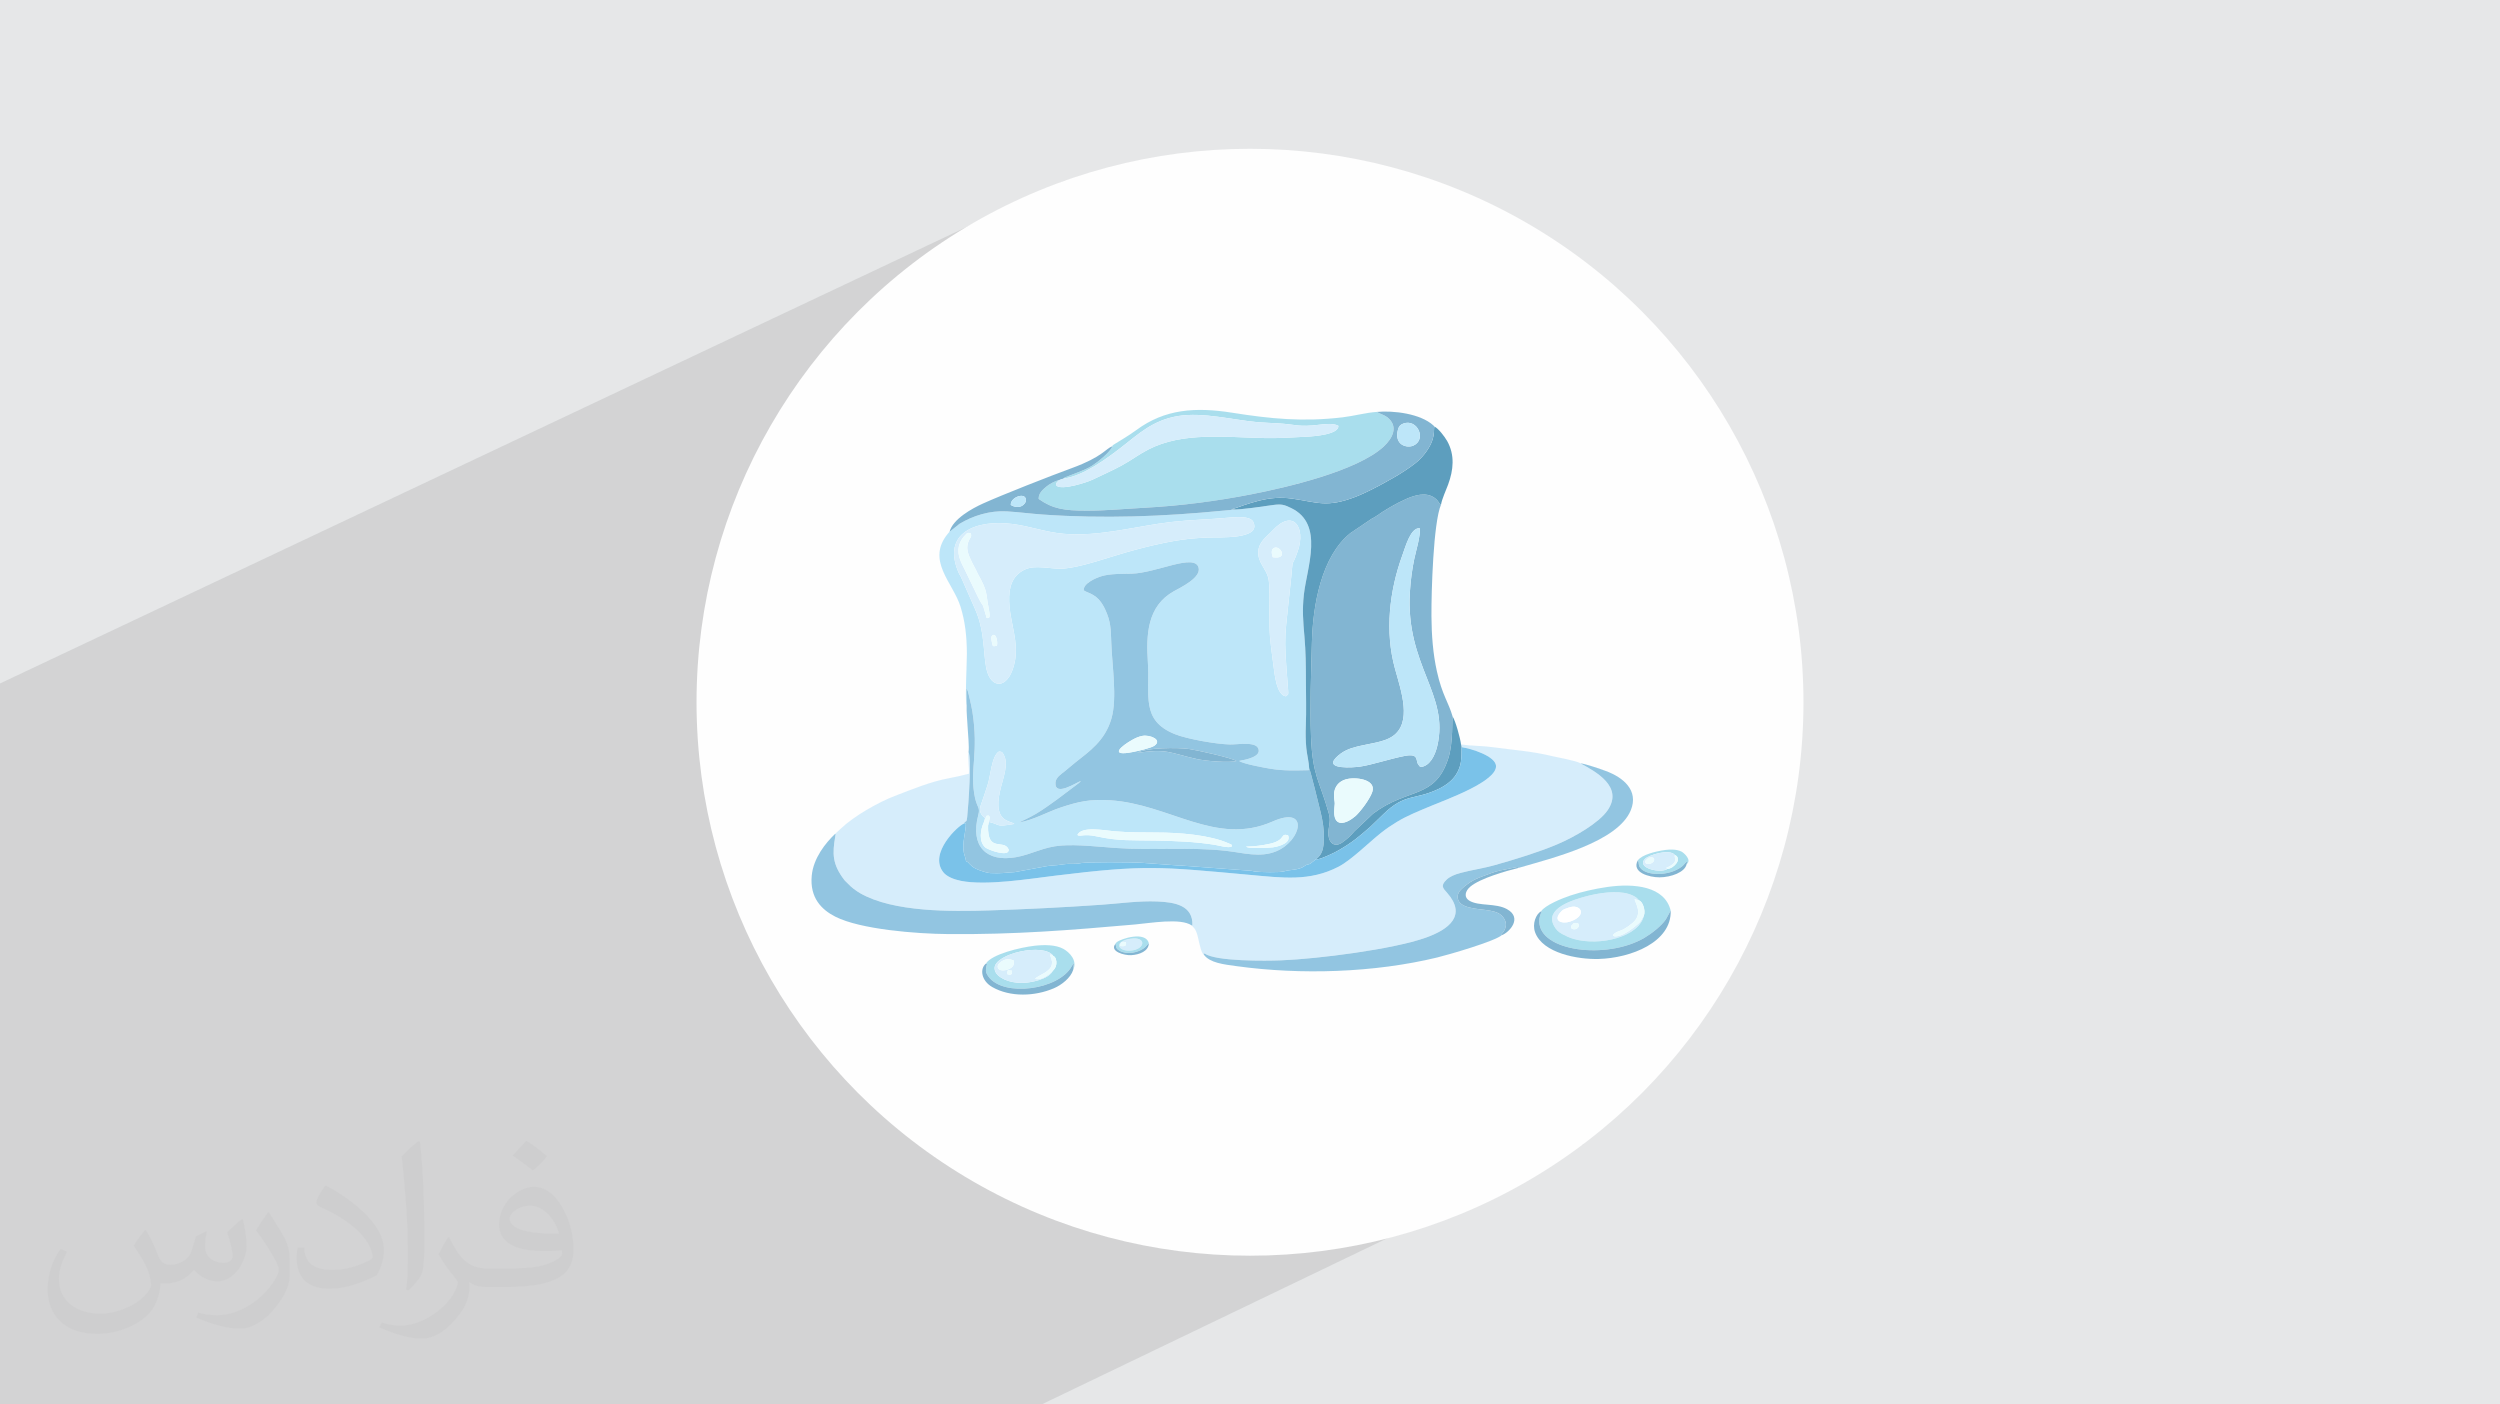 <?xml version="1.0" encoding="UTF-8"?>
<!DOCTYPE svg PUBLIC "-//W3C//DTD SVG 1.0//EN" "http://www.w3.org/TR/2001/REC-SVG-20010904/DTD/svg10.dtd">
<!-- Creator: CorelDRAW -->
<svg xmlns="http://www.w3.org/2000/svg" xml:space="preserve" width="94.192mm" height="52.917mm" version="1.0" style="shape-rendering:geometricPrecision; text-rendering:geometricPrecision; image-rendering:optimizeQuality; fill-rule:evenodd; clip-rule:evenodd"
viewBox="0 0 9404.92 5283.66"
 xmlns:xlink="http://www.w3.org/1999/xlink"
 xmlns:xodm="http://www.corel.com/coreldraw/odm/2003">
 <defs>
  <style type="text/css">
   <![CDATA[
    .fil3 {fill:#FEFEFE}
    .fil9 {fill:#5D9EBE}
    .fil10 {fill:#7AC2E9}
    .fil7 {fill:#82B5D2}
    .fil6 {fill:#92C5E1}
    .fil8 {fill:#A9DEED}
    .fil4 {fill:#BDE6F9}
    .fil5 {fill:#D6EDFB}
    .fil11 {fill:#EAFBFD}
    .fil12 {fill:white}
    .fil2 {fill:#373435;fill-opacity:0.031}
    .fil1 {fill:#2B2A29;fill-opacity:0.102}
    .fil0 {fill:#E6E7E8}
   ]]>
  </style>
 </defs>
 <g id="Layer_x0020_1">
  <polygon class="fil0" points="-0,0 9404.92,0 9404.92,5283.66 -0,5283.66 "/>
  <polygon class="fil1" points="5558.94,3570.18 5957.14,4303.57 3917.97,5283.66 -0,5283.66 -0,2571.17 4007.12,678.67 "/>
  <path class="fil2" d="M548.54 4627.69c17.95,27.21 29.6,53.36 40.96,82.43 8.45,16.91 12.93,48.09 52.57,48.09 11.61,0 28.28,-3.42 43.06,-11.61 16.63,-8.73 29.32,-21.94 35.94,-42l15.85 -53.36 38.57 -19.02 2.64 2.64c-5.27,20.09 -6.59,39.36 -6.59,54.43 0,44.63 38.57,61.56 69.22,61.56 17.95,0 34.09,-8.73 34.09,-25.11 0,-21.13 -8.98,-57.06 -20.62,-89.29 17.95,-17.95 35.94,-35.94 56.53,-50.47l3.17 1.6c8.98,38.04 14,75.56 14,100.66 0,24.57 -10.83,51.79 -19.81,69.49 -18.49,34.87 -51.25,62.62 -90.87,62.62 -30.1,0 -63.65,-15.07 -86.66,-43.06l-1.32 0c-21.66,26.96 -55.22,51.25 -108.86,51.25l-16.63 0c-2.64,35.41 -10.29,60.49 -21.94,82.95 -31.95,62.34 -126.81,106.47 -216.1,106.47 -124.17,0 -186.51,-71.59 -186.51,-166.96 0,-58.91 19.27,-113.6 48.88,-152.42l24.29 10.04c-18.49,35.41 -30.91,68.68 -30.91,101.45 0,89.29 72.66,131.83 156.4,131.83 77.68,0 173.83,-49.41 191.28,-106.72 -6.59,-62.62 -30.1,-91.93 -66.04,-148.99 10.83,-19.02 24.83,-38.04 42.28,-58.38l3.17 0 0 0 0 0 -0.02 -0.09zm1432.13 -336.04c26.15,16.39 51.79,35.66 76.87,57.85 -14,19.81 -31.45,37.79 -53.11,53.64 -25.11,-20.34 -50.19,-37.79 -75.84,-56.27 17.42,-19.55 34.62,-38.29 52.04,-55.22l0 0 0 0 0 0 0 0 0 0 0.03 0zm13.47 244.11c-42.28,0 -76.87,27.75 -76.87,48.34 0,44.13 84.53,57.85 185.72,57.31 -12.68,-51.79 -57.06,-105.68 -108.86,-105.68l0.01 0.03zm-94.86 236.19c54.96,0 103.04,-1.6 139.74,-10.83 40.96,-10.29 75.56,-30.91 75.56,-45.17 0,-3.7 0,-8.19 -1.32,-11.89 -22.98,2.11 -49.41,2.11 -72.38,2.11 -74.49,0 -131.55,-16.91 -154.02,-58.66 -5.55,-11.61 -9.51,-24.57 -9.51,-39.36 0,-40.43 17.42,-79.79 48.09,-107 25.61,-22.45 53.89,-36.44 82.67,-36.44 52.04,0 93.51,41.75 122.57,107.54 15.85,35.94 26.68,77.4 26.68,129.72 0,34.87 -9.51,64.19 -31.17,85.85 -40.43,39.11 -114.92,53.89 -229.04,53.89l-51.79 0 0 0 -13.47 0c-28.28,0 -48.62,-5.02 -64.72,-17.42l-2.64 0c0.79,6.59 1.32,12.93 1.32,19.02 0,25.61 -8.45,58.38 -25.61,84.53 -50.72,75.3 -105.68,108.04 -153.24,108.04 -48.09,0 -107,-18.49 -160.11,-42.54l9.51 -18.49c17.17,7.13 40.96,11.89 73.7,11.89 85.85,0 198.66,-82.43 212.66,-163 -3.17,-6.59 -8.98,-15.32 -17.17,-24.57 -25.11,-29.85 -40.96,-54.68 -55.75,-80.83 12.68,-25.11 24.29,-45.17 35.13,-63.4l4.49 -0.53c36.72,74.77 69.99,117.55 144.23,117.55l11.61 0 0 0 53.89 0 0 0 0 0 0 0 0 0 0 0 0.09 0.01zm-371.98 79c6.34,-34.34 6.87,-72.91 6.87,-108.86l0 -53.36c0,-99.6 -12.68,-244.36 -22.98,-338.68 17.95,-19.27 43.06,-42 62.87,-57.31l5.81 1.6c13.47,118.62 16.63,256 16.63,383.06 0,33.3 -1.32,65.79 -4.49,89.55 -1.85,30.1 -19.27,52.83 -56.53,87.7l-8.19 -3.7zm-382.8 -157.19c1.85,46.77 24.83,83.49 105.15,83.49 49.93,0 92.19,-12.93 138.96,-35.13 8.45,-3.7 12.93,-8.73 12.93,-12.93 0,-29.32 -22.45,-68.15 -60.23,-103.55 -36.72,-33.3 -85.34,-62.62 -130.76,-82.18 -15.6,-6.59 -20.62,-13.47 -20.62,-20.09 0,-13.47 17.95,-41.75 32.77,-62.09l5.02 -0.53c52.04,27.21 110.17,67.64 153.24,112.53 39.11,41.47 63.4,83.49 63.4,129.19 0,33.81 -10.29,65.51 -26.96,95.11 -57.06,28.79 -117.83,50.72 -178.06,50.72 -73.17,0 -123.1,-34.34 -123.1,-114.92 0,-8.73 0,-22.19 3.17,-39.64l25.11 0 0 0 0 0 0 0 0 0 0 0 -0.02 0zm-132.37 -132.9l45.45 73.45c16.63,27.21 32.23,56.81 32.23,103.55l0 59.7c0,48.34 -30.91,100.13 -80.83,151.38 -39.11,34.62 -73.7,49.41 -105.68,49.41 -47.55,0 -101.98,-14.79 -164.85,-41.75l7.13 -18.49c19.81,5.27 42.79,9.77 71.06,9.77 90.36,-0.53 182.8,-66.57 225.08,-147.15 5.02,-9.26 6.87,-17.95 6.87,-24.04 0,-9.26 -5.02,-19.55 -8.98,-28.79 -22.98,-43.31 -48.62,-82.95 -76.87,-119.68 14.79,-23.25 29.6,-45.7 45.7,-67.9l3.7 0.53 0 0 0 0 0 0 0 0 0 0 -0.02 0.01z"/>
  <circle class="fil3" cx="4702.46" cy="2641.83" r="2082.1"/>
  <g id="_2620166682272">
   <path class="fil4" d="M4687.43 3184.94c29.86,-0.23 63.37,-4.57 90.99,-10.95 60,-13.86 36.66,-40.48 67.2,-31.7 12.22,27.61 -30.75,41.56 -56.76,45.29 -14.26,2.04 -72.02,3.61 -89.14,1.34 -2.7,-0.35 -2.69,-0.19 -6.14,-1.28 -3.76,-1.18 -4.52,-1.76 -6.15,-2.7zm-634.35 -43.76c15.73,-34.29 101.01,-17.16 138.72,-13.92 52.6,4.52 109.15,4.57 162.19,4.71 78.63,0.21 196.44,8.08 270.47,41.87 9.97,4.55 9.33,2.16 9.36,10.76 -12.41,6.92 -48.93,-4.06 -64.64,-6.59 -73.16,-11.77 -148.94,-14.39 -222.53,-15.9 -86.06,-1.75 -137.72,2.66 -221.4,-15.79 -50.7,-11.18 -60.83,2.98 -72.16,-5.15zm-336.05 -35.08c-2.84,104.33 58.75,48.07 77.36,89.25 4.12,31.7 -78.43,1.3 -88.02,-7.46 -24.34,-22.26 -18.69,-64.7 -4.96,-95.02l4.33 -15.62c-28.41,-20 -18.6,-42.03 -12.07,-59.61 7.56,-20.32 13.8,-41.99 21.11,-62.82 12.03,-34.27 14.9,-110.46 43.25,-127.54 10.68,0.36 12.02,1.72 16.58,9.5 22.47,38.24 -1.88,90.32 -13,140.81 -25.83,117.15 39.63,109.11 54.47,121.94 -72.75,12.29 -47.85,4.43 -94.79,-7.38l-4.27 13.95zm1058.53 -802.28c0,-31.49 2.11,-103.93 -4.23,-129.87 -8.5,-34.78 -38.93,-57.12 -37.87,-96.72 1.04,-39.35 32.7,-58.4 53.84,-81.33 78.01,-84.56 125.9,-11.34 94.93,77.16 -25.75,73.55 -15.86,10.8 -25.32,104.59 -24.26,240.54 -28.42,193.82 -12.25,401.99 3.17,40.67 2.81,29.26 -7.11,39.95 -36.03,-4.61 -42.93,-86.36 -47.61,-121.62 -13.14,-99.01 -14.37,-103.19 -14.37,-194.16zm-158.38 -355.92c29.03,-2.71 86.07,-8.07 97.43,15.22 32.74,67.09 -128.75,57.47 -166.02,58.77 -34.37,1.2 -69.96,4.06 -103.93,8.85 -83.33,11.75 -190.54,40.56 -272.82,66.6 -46.07,14.58 -139.39,43.91 -187.23,42.06 -60.11,-2.33 -104.47,-17.36 -146.36,13.15 -40.31,29.38 -44.92,78.12 -40.51,129.2 5.51,63.9 33.32,135.35 20.87,202.92 -18.8,102.05 -81.03,111.18 -103.34,46.89 -18.63,-53.69 -5.85,-147.44 -46.64,-239.42l-52.17 -118.6c-3.55,-9.15 -5.57,-8.87 -9.96,-18.9 -65.7,-150.11 66.36,-201.37 203.16,-183.33 67.04,8.84 123.79,30.86 191.49,36.81 135.85,11.93 275.41,-29.39 404.6,-44.3 71.15,-8.21 140.51,-9.31 211.43,-15.92zm20.22 -31.57l-5.53 1.81c-0.72,0.15 -1.35,0.27 -2.14,0.4l-27.31 2.44c-227.58,22.28 -450.39,30.83 -679.46,14.72 -44.67,-3.15 -91.24,-9.29 -135.33,-11.9 -63.36,-3.76 -127.16,16 -178.09,46.84l-37.56 30.08c-2.75,2.52 -1.46,1.36 -4.04,4.41 -86.95,102.8 17.31,185.52 45.76,277.94 17.46,56.73 23.4,112.14 23.68,175.9 0.14,33.07 -6.82,164.88 -2.16,189.55l1.27 4.54 -1.05 -61.44c4.5,1.68 7.22,14.27 8.24,18.94 1.64,7.58 3.43,14.14 5.15,21.79 3.27,14.46 7.27,31.48 9.34,44.94 23.51,153.37 -8.01,208.57 6.49,306.34 8.63,58.18 24.31,49.7 15.69,82.15 -31.7,119.1 31.75,178.41 141.18,159.08 60.16,-10.62 103.56,-38.98 170.79,-43.93 62.06,-4.56 141.34,4.51 204.03,9.06 139.17,10.09 280.79,-4.54 417.2,10.98 63.58,7.24 127,26.95 188.35,1.26 94.49,-39.56 124.33,-173.1 -13.98,-111.89 -213.74,94.58 -388.37,-66.41 -613.64,-79.83 -75.85,-4.52 -117.66,5.5 -182.69,26.83 -49.82,16.35 -104.8,48.12 -157.15,56.82 9.33,-5.79 39.85,-18.7 63.07,-32.72 51.74,-31.2 105.56,-73.88 154.95,-110.94 2.11,-1.59 6.21,-4.61 6.96,-5.24l7.23 -7.34c-15.97,4.42 -99.17,61.83 -96.08,6.26 1.09,-19.62 23.3,-33.33 32.49,-40.69l41.75 -34.6c52.49,-41.91 112.28,-81.35 136.63,-166.59 21.83,-76.42 2.25,-198.35 -0.73,-282.37 -1.94,-54.46 -1.93,-81.43 -22.88,-126.77 -28.27,-61.19 -63.43,-59.56 -80.58,-72.05 -3.74,-26.55 48,-47.88 66.26,-53.33 34.33,-10.25 77.04,-8.52 114.31,-9.65 92.92,-2.83 235.09,-76.87 251,-23.42 11.44,38.44 -67.38,75.32 -93.55,90.03 -98.98,55.66 -103.96,161.83 -96.97,267.58 8.19,123.93 -27.92,217.94 102.22,269.8 45.06,17.95 154.7,37.53 206.9,38.54 28.42,0.55 92.74,-11.35 105.41,13.61 16.68,32.87 -49.63,44.4 -71.2,48.38 14.03,10.93 96.82,26.04 118.88,29.57 50.79,8.12 91.17,6.21 142.45,5.26 2.48,-3.43 2.3,-0.32 2.04,-7.07 -0.13,-19.39 -8.55,-53.24 -10.71,-76.24 -2.65,-27.95 -2.91,-56.19 -1.81,-84.28 2.23,-57.07 0.47,-112.95 0.33,-169.93 -0.15,-57.37 -0.47,-106.86 -5.43,-164.08 -4.98,-57.67 -8.77,-100.71 -2.2,-159.37 11.52,-102.86 77.41,-265.02 -47.81,-325.21 -25.91,-12.45 -35.47,-15.89 -67.73,-11.55 -30.54,4.09 -127.76,19.41 -152.23,16.58z"/>
   <path class="fil5" d="M5498.4 2810.75c39.24,5.93 126.24,33.89 129.55,69.47 5.51,58.95 -186.86,127.47 -239.8,149.75 -45.25,19.04 -91.88,36.83 -132.79,61.88 -23.74,14.54 -39.68,25.36 -58.43,40.12 -47.21,37.16 -112.92,103.58 -161.76,128.75 -108.71,56.04 -208.47,41.81 -337.94,30.09 -335.44,-30.35 -387.61,-38.23 -727.21,3.39 -98.32,12.05 -260.4,38.5 -355.12,19.51 -26.72,-5.35 -53.28,-16.1 -66.1,-32.29 -56.79,-71.67 56.76,-176.23 77.05,-182.95 8.21,-14.83 10.1,-0.4 12.74,-25.07 4.8,-44.87 16.91,-224.03 4.99,-243.99 -3.89,16.06 3.01,59.45 1.36,81.33 -21.38,5.73 -50.54,12.49 -73.81,16.69 -69.29,12.51 -140.63,42.3 -205.36,67.04 -61.32,23.43 -152.36,75.25 -200.26,120.62l-23.96 22.01c2.59,2.92 2.83,-2.96 0.85,8.48 -11.31,65.61 -11.8,104.73 33.34,164.11 4.62,6.08 9.45,9.32 14.62,15 11.22,12.32 29.42,26.25 45.59,35.58 124.49,71.77 344.15,69.18 485.14,64.71 139.92,-4.43 283.83,-11.6 422.66,-21.35 70.18,-4.92 139.26,-15.2 210.29,-12.31 65.8,2.68 134.81,15.01 131.68,90.04l-2.84 -0.15 10.1 11.15c12.62,14.5 16.21,51.51 23.46,74.32 2.97,9.3 5.52,20.13 13.06,25.63 -2.65,-9.6 -1.63,-2.81 2.24,-5.3 42.23,30.29 231.48,27.97 287.84,25.75 137.67,-5.4 420.16,-41.23 543.73,-85.16 88.24,-31.37 155.37,-83.83 80.74,-168.76 -15.16,-17.24 -26.23,-26.14 -2.65,-49.07 12.34,-11.99 30.82,-19.89 52.85,-25.8 42.47,-11.4 85.65,-17.12 128.61,-29.29 79.93,-22.63 166.21,-48.98 236.14,-78.68 63.99,-27.18 155.36,-79.67 188.3,-127.05 62.41,-89.78 -45.78,-146.81 -102.31,-177.54l-0.32 0.15c-8.54,-8.56 -93.72,-24.12 -104.71,-26.83 -77.94,-19.21 -147.62,-23.04 -224.16,-33.81 -39.87,-5.61 -80.34,-4.48 -119.42,-10.19l1.99 10.02z"/>
   <path class="fil6" d="M4278.29 2832.26c30.87,-19.95 152.03,-20.97 196.3,-14.35 30.25,4.53 158.06,32.67 176.8,44.96 -26.64,7.65 -116.33,0.07 -149.1,-7.35 -104.88,-23.73 -111.14,-39.89 -224,-23.26zm19.35 -63.85c26.88,-5.25 76.71,14.19 45.53,36.74 -12.02,8.69 -60.78,19.73 -80.11,23.62 -94.63,19.07 -43.95,-23.01 -3.46,-45.42 12.26,-6.79 23.04,-12.01 38.04,-14.95zm-661.15 -115.35c-1.2,26.19 2.9,61.81 4.13,89.16 1.03,22.76 6.04,67.49 2.97,87.2 11.92,19.96 -0.19,199.12 -4.99,243.99 -2.64,24.67 -4.53,10.24 -12.74,25.07 13.44,-5.65 3.02,-1.71 7.61,0.83 0.56,26.31 -14.68,73.55 -7.75,107.08 2.5,12.07 5.71,16.72 8.51,33.3 14.06,7.27 2.16,1.44 22.92,19.58 12.67,11.07 52.01,24.45 68.78,25.37 39.48,2.16 55.14,-1.7 91.32,-3.72l117.15 -21.78c9.1,-2.28 33.32,-3.58 42.93,-4.5 15.28,-1.44 26.34,-4.14 41.7,-4.79 14.58,-0.61 31.86,1.16 45.21,-2.41 20.74,-5.54 197.21,-3.37 225.92,-2.02l129.5 9.56c7.33,0.79 12.74,1.03 20.57,0.94l261.15 19.54c11.97,0.61 12.55,2.41 20.47,3.43 15.46,2.02 94.52,4.52 110.8,-1.33 17.36,-6.24 52.74,-3.16 74.56,-19.19 14.54,-10.69 11.8,-2.11 25.21,-11.54 0.46,-0.33 0.96,-0.83 1.41,-1.16l2.88 -2.23c15.56,-10.99 6.23,-7.3 15.77,-12.23 21.44,-17.18 27.35,-38.66 28.13,-77.72 0.65,-32.44 -4.69,-64.84 -11.74,-95.03 -4.76,-20.4 -39.82,-162.67 -43.86,-168.05 0.26,6.75 0.44,3.63 -2.04,7.07 -51.28,0.95 -91.66,2.86 -142.45,-5.26 -22.06,-3.52 -104.85,-18.63 -118.88,-29.57 21.57,-3.97 87.89,-15.51 71.2,-48.38 -12.67,-24.96 -76.99,-13.06 -105.41,-13.61 -52.2,-1.01 -161.83,-20.59 -206.9,-38.54 -130.13,-51.86 -94.03,-145.87 -102.22,-269.8 -6.99,-105.75 -2.01,-211.93 96.97,-267.58 26.17,-14.72 104.99,-51.59 93.55,-90.03 -15.91,-53.45 -158.08,20.6 -251,23.42 -37.26,1.13 -79.98,-0.61 -114.31,9.65 -18.26,5.45 -70,26.78 -66.26,53.33 17.14,12.49 52.31,10.86 80.58,72.05 20.95,45.34 20.94,72.31 22.88,126.77 2.98,84.02 22.56,205.95 0.73,282.37 -24.35,85.24 -84.14,124.68 -136.63,166.59l-41.75 34.6c-9.19,7.36 -31.4,21.07 -32.49,40.69 -3.09,55.57 80.12,-1.84 96.08,-6.26l-7.23 7.34c-0.75,0.63 -4.85,3.65 -6.96,5.24 -49.39,37.06 -103.2,79.74 -154.95,110.94 -23.22,14.02 -53.75,26.93 -63.07,32.72 52.35,-8.71 107.33,-40.48 157.15,-56.82 65.03,-21.33 106.85,-31.35 182.69,-26.83 225.27,13.42 399.9,174.41 613.64,79.83 138.31,-61.21 108.47,72.33 13.98,111.89 -61.36,25.69 -124.77,5.98 -188.35,-1.26 -136.4,-15.53 -278.03,-0.89 -417.2,-10.98 -62.7,-4.54 -141.98,-13.62 -204.03,-9.06 -67.23,4.95 -110.63,33.31 -170.79,43.93 -109.42,19.33 -172.88,-39.98 -141.18,-159.08 8.63,-32.44 -7.06,-23.96 -15.69,-82.15 -14.5,-97.76 17.02,-152.97 -6.49,-306.34 -2.07,-13.46 -6.07,-30.48 -9.34,-44.94 -1.72,-7.65 -3.51,-14.21 -5.15,-21.79 -1.02,-4.67 -3.73,-17.26 -8.24,-18.94l1.05 61.44z"/>
   <path class="fil7" d="M5162.65 2978.63c-9.15,28.08 -46.85,77.14 -64.02,91.91 -33.39,28.71 -85.99,48.04 -78.82,-29.76 1.55,-16.75 2.49,-16.39 -0.16,-33.21 -1.91,-12.12 -1.66,-26.06 1.76,-36.6 5.85,-18.07 18.74,-31.78 39.93,-38.5 35.18,-11.14 116.86,-1.59 101.32,46.17zm180.48 -93.09c-3.65,-5.43 -7.34,-7.6 -10.27,-14.27 -5.85,-13.27 2.48,-37.31 -47.92,-27.63 -55.67,10.7 -127.23,34.72 -170.1,40.55 -20.06,2.73 -134.63,12.54 -88.78,-33.93 23.45,-23.77 48.98,-34.42 83.17,-42.64 42.22,-10.14 95.77,-15.27 128.16,-36.76 76.83,-51 33.8,-170.9 10.43,-255.57 -38.34,-138.95 -21.37,-291.66 28.1,-427.33 12.44,-34.12 30.67,-102.49 65.04,-101.09 4.24,25.48 -14.52,87.15 -20.47,115.4 -8.52,40.46 -14.01,83.18 -16.53,125.18 -16.73,277.51 149.68,383.69 102.83,579.68 -8.47,35.41 -28.37,76.07 -63.66,78.41zm121.53 -190.15c-15.68,-54.42 -39.03,-79.65 -59.09,-169.77 -14.66,-65.89 -20.03,-135.71 -20.51,-207.02 -0.61,-91.31 7,-353.31 36.04,-420.27 -5.61,-2.61 -3.55,-1.57 -7.28,-6.28 -3.06,-3.87 -1.77,-3.45 -4.97,-7.58 -4.03,-5.18 -7.48,-8.1 -11.4,-10.98 -32.88,-24.14 -76.22,-10.15 -107.73,3.76 -39.14,17.29 -79.55,41.17 -114.44,65.78 -5.61,3.95 -11.63,6.43 -15.59,8.77l-79.49 53.63c-109.3,87.55 -141.51,271.8 -144.93,411.88 -2.82,115.02 -8,239.52 -3.29,354.45 6.13,149.36 30.91,159.88 67.39,289.89 9.25,32.97 -5.08,50.76 -1.66,82.14 3.19,29.08 24.43,44.59 51.66,25.53 19.27,-13.49 29.6,-23.54 46.35,-42.54l69.54 -65.78c132.11,-99.41 232.31,-53.1 282.85,-207.27 19.83,-60.53 13.7,-152.61 16.53,-158.34z"/>
   <path class="fil8" d="M4184.81 1678.62c-6.4,21.31 -57.17,61.36 -76.88,73.79 -14.55,9.18 -34.85,17.76 -51.87,24.27 -8.84,3.37 -17.03,6.91 -26.54,10.31l-21.17 8.06c-7.23,4.21 -2.42,0.48 -6.84,5.23 75.84,-9.84 165.84,-78.15 216.77,-117.28 62.07,-47.69 117.21,-102.32 214.56,-118.04 93.3,-15.07 205.91,15.13 299.74,23.43 23.45,2.08 52.23,2.7 77.02,4.29 68.73,4.45 74.47,14.74 152.92,5.26 22.51,-2.73 53.29,-6.61 72.44,3.96 2.5,32.19 -89.09,39.35 -119.31,40.93 -52.96,2.79 -102.11,6.15 -157.71,5.11 -149,-2.8 -308.36,-23.82 -438.09,43.1 -37.28,19.24 -64.25,40.76 -101.38,60.76 -36.52,19.66 -74.03,36.1 -109.54,53.16 -18.44,8.86 -115.68,41.3 -134.85,21.59 -3.83,-9.56 3.01,-12.18 10.17,-20.45 -15.58,2.96 -38.13,16.27 -48.61,25.15 -13.13,11.13 -29.04,24.71 -28.25,45.66 52.75,37.58 96.61,44.22 180.66,44.19 75.09,-0.04 143.17,-6.95 216.74,-10.92 139.35,-7.54 272.37,-25.14 402.96,-50.72 132.97,-26.05 397.65,-87.2 497.6,-179.52 33.68,-31.1 57.87,-76.86 11.95,-111.4 -10.75,-8.09 -30.58,-13.39 -37.35,-18.94 -40.5,2.47 -86.22,15.31 -128.94,20.35 -149.83,17.7 -270.08,5.75 -416.42,-17.43 -135.96,-21.54 -252.46,-14.33 -360.18,65.74 -17.1,12.71 -28.07,18.93 -44.35,29.61l-40.93 25.18c-6.62,5.33 -2.24,0.48 -4.31,5.56z"/>
   <path class="fil5" d="M3750.55 2429.2c-15.05,2.89 -15.59,4.18 -18.55,-11.09 -1.37,-7.06 -5.61,-21.37 0.49,-26.78 14.57,-12.93 21.79,22.99 18.06,37.87zm-34.38 -103.86c-9.66,-4.99 -3.52,1.89 -7.31,-11 -17.88,-60.92 -4.32,-17.31 -31.15,-71.45l-48.01 -99.55c-7.35,-17.55 -42.57,-65.34 -11.27,-114.33 2.26,-3.53 3.49,-5.4 6.3,-8.71 2.73,-3.21 4.17,-4.68 6.94,-7.75 7.09,-7.83 7.67,-9.26 19.7,-6.72 1.27,2.4 1.75,2.08 2.02,7.32 0.35,6.75 -1.69,7.41 -5.72,14.84 -19.53,35.98 -2.55,62.11 10.58,90.96l13.49 25.36c3.04,6.17 4.22,9.9 7.86,16.45 36.55,65.95 28.3,67.05 38.45,120.13 1.4,7.31 2.92,15.61 3.91,23.18 3.04,23.04 -2.58,19.22 -5.79,21.27zm901.01 -377.44c-70.92,6.61 -140.28,7.71 -211.43,15.92 -129.18,14.92 -268.74,56.23 -404.6,44.3 -67.7,-5.95 -124.45,-27.98 -191.49,-36.81 -136.8,-18.03 -268.86,33.22 -203.16,183.33 4.39,10.03 6.41,9.76 9.96,18.9l52.17 118.6c40.79,91.98 28.01,185.73 46.64,239.42 22.32,64.29 84.54,55.16 103.34,-46.89 12.45,-67.58 -15.36,-139.02 -20.87,-202.92 -4.41,-51.08 0.2,-99.83 40.51,-129.2 41.89,-30.51 86.25,-15.48 146.36,-13.15 47.84,1.86 141.16,-27.48 187.23,-42.06 82.28,-26.04 189.48,-54.85 272.82,-66.6 33.97,-4.78 69.56,-7.65 103.93,-8.85 37.27,-1.3 198.76,8.32 166.02,-58.77 -11.36,-23.28 -68.41,-17.92 -97.43,-15.22z"/>
   <path class="fil9" d="M4637.4 1916.33c24.47,2.83 121.69,-12.49 152.23,-16.58 32.26,-4.33 41.82,-0.9 67.73,11.55 125.22,60.19 59.33,222.34 47.81,325.21 -6.57,58.66 -2.79,101.7 2.2,159.37 4.96,57.22 5.28,106.71 5.43,164.08 0.14,56.98 1.9,112.86 -0.33,169.93 -1.1,28.09 -0.84,56.33 1.81,84.28 2.17,23.01 10.58,56.85 10.71,76.24 4.04,5.37 39.1,147.65 43.86,168.05 7.05,30.18 12.39,62.59 11.74,95.03 -0.78,39.06 -6.69,60.54 -28.13,77.72 3.18,3.37 -0.31,1.51 4.15,1.67l16.28 -4.86c7.66,-2.8 14.01,-5.49 21.03,-8.62 14.42,-6.41 27.93,-12.58 41.35,-20.31 54.02,-31.1 77.54,-52.03 120.1,-88.98l47.61 -46.02c82.74,-81.33 117.81,-52.46 209.11,-96.15 27.94,-13.36 52.42,-32.54 66.1,-54.84 20.28,-33.07 19.93,-56.81 20.21,-102.35l-1.99 -10.02c-2.52,-22.4 -21.47,-90.68 -31.75,-105.34 -2.84,5.73 3.3,97.81 -16.53,158.34 -50.54,154.17 -150.74,107.86 -282.85,207.27l-69.54 65.78c-16.75,18.99 -27.08,29.05 -46.35,42.54 -27.23,19.06 -48.48,3.54 -51.66,-25.53 -3.42,-31.37 10.9,-49.17 1.66,-82.14 -36.47,-130.01 -61.26,-140.53 -67.39,-289.89 -4.71,-114.94 0.47,-239.44 3.29,-354.45 3.42,-140.08 35.63,-324.33 144.93,-411.88l79.49 -53.63c3.95,-2.34 9.97,-4.81 15.59,-8.77 34.89,-24.61 75.3,-48.49 114.44,-65.78 31.5,-13.92 74.85,-27.91 107.73,-3.76 3.92,2.89 7.37,5.8 11.4,10.98 3.21,4.12 1.92,3.7 4.97,7.58 3.72,4.71 1.67,3.67 7.28,6.28 3.14,-20.76 18.56,-53.45 26.44,-74.91 20.22,-55.08 26.27,-111.1 -3.24,-163.95 -9.62,-17.23 -34.27,-48.94 -48.02,-54.67 -4.81,10.18 8.36,44.02 -36.22,101.6 -22.56,29.14 -45.54,44.59 -75.79,64.8 -45.45,30.36 -136.7,79.21 -183.73,97.37 -110.05,42.51 -143.68,20.9 -239.33,7.27 -45.17,-6.44 -84.28,-2.53 -126.71,8.09 -18.93,4.73 -37.84,10.81 -55.18,16.51 -15.85,5.21 -46.13,18.02 -49.44,14.09l7.5 1.81z"/>
   <path class="fil6" d="M4482.89 3481.21l2.84 0.15c3.13,-75.04 -65.88,-87.37 -131.68,-90.04 -71.03,-2.89 -140.11,7.39 -210.29,12.31 -138.83,9.75 -282.74,16.91 -422.66,21.35 -140.99,4.46 -360.64,7.06 -485.14,-64.71 -16.18,-9.33 -34.37,-23.25 -45.59,-35.58 -5.17,-5.68 -9.99,-8.92 -14.62,-15 -45.14,-59.38 -44.65,-98.5 -33.34,-164.11 1.98,-11.43 1.74,-5.56 -0.85,-8.48 -35.93,34.19 -81.45,91.01 -87.76,156.71 -8.09,84.12 37.59,128.81 88.95,154.81 93.78,47.46 302.2,64.38 425.65,65.37 250.96,2 455.02,-14.61 699.15,-35.95 59.22,-5.18 172.86,-25.63 215.34,3.17z"/>
   <path class="fil6" d="M4529.52 3592.31c22.6,30.02 73.63,35.63 122.02,42.3 242.84,33.47 517.55,24.83 754.56,-32.43 43.96,-10.62 217.45,-61.16 243.37,-83.96 -7.47,-7.07 -4.17,2.56 0.11,-5.18 0.01,-0.01 8.55,-7.62 13.13,-20.94 4.75,-13.81 2.61,-24.2 -3.92,-35.53 -12.34,-21.39 -32.92,-26.74 -53.72,-30.78 -39.92,-7.76 -122.4,-5.13 -121.49,-53.12 0.37,-19.58 22.03,-34.88 33.3,-43.85 19.37,-15.42 37.78,-24.17 62.85,-33.09 22.17,-7.89 39.63,-15.7 65.42,-21.32l61.6 -12.6c6.78,0.57 3.03,-0.71 7.33,2.8 127.98,-37.2 372.41,-97.08 421.06,-216.73 30.42,-74.84 -28.77,-123.58 -94.66,-147.63 -18.46,-6.74 -78.13,-27.78 -95.78,-28.68l0.32 -0.15c56.52,30.73 164.71,87.76 102.31,177.54 -32.94,47.38 -124.31,99.87 -188.3,127.05 -69.93,29.71 -156.21,56.06 -236.14,78.68 -42.95,12.16 -86.14,17.88 -128.61,29.29 -22.03,5.91 -40.51,13.81 -52.85,25.8 -23.58,22.93 -12.51,31.82 2.65,49.07 74.64,84.93 7.5,137.39 -80.74,168.76 -123.56,43.93 -406.06,79.76 -543.73,85.16 -56.36,2.22 -245.62,4.54 -287.84,-25.75 -3.86,2.5 -4.88,-4.29 -2.24,5.3z"/>
   <path class="fil7" d="M3802.57 1899.68c-1.78,-27.32 46.75,-46.14 55.64,-25.6 6.11,14.13 -7.67,26.74 -17.15,30.62 -13.37,5.46 -28.77,1.31 -38.48,-5.02zm1477.01 -306.36c52.63,-19.03 88.36,59.9 37.63,82.86 -24.49,11.08 -73.67,-1.96 -58.03,-60.22 3.38,-12.58 9.24,-18.6 20.4,-22.65zm-99.63 -43.71c6.77,5.55 26.6,10.85 37.35,18.94 45.92,34.54 21.73,80.3 -11.95,111.4 -99.95,92.32 -364.63,153.47 -497.6,179.52 -130.59,25.58 -263.61,43.18 -402.96,50.72 -73.57,3.97 -141.66,10.88 -216.74,10.92 -84.04,0.03 -127.91,-6.61 -180.66,-44.19 -0.79,-20.95 15.12,-34.53 28.25,-45.66 10.47,-8.89 33.03,-22.2 48.61,-25.15l17.25 -5.83c4.42,-4.75 -0.39,-1.02 6.84,-5.23l21.17 -8.06c9.51,-3.4 17.7,-6.94 26.54,-10.31 17.02,-6.51 37.32,-15.1 51.87,-24.27 19.71,-12.43 70.48,-52.48 76.88,-73.79 -25.27,8.8 -36.51,39.94 -152.15,82.16 -78.27,28.57 -262.64,100.75 -334.66,133.43 -40.83,18.52 -112.83,57.64 -126.02,106.51l37.56 -30.08c50.93,-30.84 114.73,-50.6 178.09,-46.84 44.08,2.62 90.65,8.76 135.33,11.9 229.07,16.12 451.89,7.56 679.46,-14.72l27.31 -2.44c0.79,-0.13 1.42,-0.25 2.14,-0.4l5.53 -1.81 -7.5 -1.81c3.3,3.93 33.59,-8.88 49.44,-14.09 17.33,-5.69 36.25,-11.77 55.18,-16.51 42.43,-10.61 81.54,-14.53 126.71,-8.09 95.65,13.63 129.27,35.24 239.33,-7.27 47.03,-18.16 138.28,-67.01 183.73,-97.37 30.24,-20.21 53.23,-35.67 75.79,-64.8 44.57,-57.57 31.4,-91.41 36.22,-101.6 -1.98,-2.42 -1.46,-2.03 -3.97,-4.33 -49.19,-45 -151.23,-56.52 -212.35,-50.85z"/>
   <path class="fil10" d="M4952.46 3231.21c-9.54,4.93 -0.21,1.24 -15.77,12.23l-2.88 2.23c-0.45,0.33 -0.95,0.83 -1.41,1.16 -13.41,9.44 -10.67,0.85 -25.21,11.54 -21.82,16.04 -57.19,12.95 -74.56,19.19 -16.29,5.85 -95.35,3.34 -110.8,1.33 -7.92,-1.03 -8.5,-2.83 -20.47,-3.43l-261.15 -19.54c-7.83,0.09 -13.24,-0.15 -20.57,-0.94l-129.5 -9.56c-28.71,-1.36 -205.18,-3.52 -225.92,2.02 -13.35,3.56 -30.63,1.8 -45.21,2.41 -15.36,0.65 -26.42,3.35 -41.7,4.79 -9.61,0.92 -33.83,2.23 -42.93,4.5l-117.15 21.78c-36.19,2.03 -51.84,5.88 -91.32,3.72 -16.76,-0.92 -56.11,-14.3 -68.78,-25.37 -20.76,-18.14 -8.86,-12.31 -22.92,-19.58 -2.8,-16.57 -6.01,-21.23 -8.51,-33.3 -6.93,-33.53 8.31,-80.77 7.75,-107.08 -4.59,-2.54 5.83,-6.48 -7.61,-0.83 -20.29,6.72 -133.85,111.28 -77.05,182.95 12.82,16.2 39.38,26.94 66.1,32.29 94.73,18.99 256.8,-7.46 355.12,-19.51 339.6,-41.63 391.77,-33.75 727.21,-3.39 129.46,11.71 229.23,25.94 337.94,-30.09 48.84,-25.16 114.55,-91.58 161.76,-128.75 18.75,-14.76 34.69,-25.58 58.43,-40.12 40.91,-25.04 87.54,-42.84 132.79,-61.88 52.94,-22.29 245.31,-90.8 239.8,-149.75 -3.31,-35.59 -90.31,-63.54 -129.55,-69.47 -0.28,45.53 0.07,69.28 -20.21,102.35 -13.68,22.3 -38.16,41.48 -66.1,54.84 -91.3,43.69 -126.37,14.83 -209.11,96.15l-47.61 46.02c-42.56,36.94 -66.08,57.87 -120.1,88.98 -13.42,7.73 -26.93,13.9 -41.35,20.31 -7.02,3.13 -13.37,5.82 -21.03,8.62l-16.28 4.86c-4.46,-0.16 -0.98,1.71 -4.15,-1.67z"/>
   <path class="fil4" d="M5343.13 2885.54c35.3,-2.34 55.2,-43 63.66,-78.41 46.85,-195.99 -119.57,-302.17 -102.83,-579.68 2.53,-42 8.02,-84.72 16.53,-125.18 5.95,-28.25 24.71,-89.91 20.47,-115.4 -34.37,-1.41 -52.6,66.97 -65.04,101.09 -49.47,135.67 -66.44,288.38 -28.1,427.33 23.36,84.67 66.4,204.57 -10.43,255.57 -32.39,21.5 -85.94,26.62 -128.16,36.76 -34.2,8.22 -59.72,18.86 -83.17,42.64 -45.85,46.47 68.72,36.65 88.78,33.93 42.88,-5.83 114.44,-29.84 170.1,-40.55 50.39,-9.69 42.07,14.36 47.92,27.63 2.94,6.67 6.62,8.84 10.27,14.27z"/>
   <path class="fil5" d="M4001.51 1800.28l-17.25 5.83c-7.17,8.27 -14.01,10.89 -10.17,20.45 19.16,19.71 116.4,-12.73 134.85,-21.59 35.52,-17.06 73.02,-33.5 109.54,-53.16 37.12,-20 64.09,-41.52 101.38,-60.76 129.72,-66.93 289.08,-45.9 438.09,-43.1 55.61,1.04 104.75,-2.33 157.71,-5.11 30.22,-1.58 121.81,-8.74 119.31,-40.93 -19.15,-10.57 -49.93,-6.69 -72.44,-3.96 -78.45,9.48 -84.19,-0.81 -152.92,-5.26 -24.79,-1.6 -53.57,-2.22 -77.02,-4.29 -93.83,-8.31 -206.44,-38.5 -299.74,-23.43 -97.34,15.73 -152.49,70.35 -214.56,118.04 -50.93,39.13 -140.94,107.45 -216.77,117.28z"/>
   <path class="fil5" d="M4788.12 2096.2c-3.93,-11.42 -8.43,-31.42 7.51,-35.89 22.98,-6.43 50.75,45.47 -7.51,35.89zm-12.56 207.63c0,90.96 1.23,95.15 14.37,194.16 4.68,35.26 11.58,117 47.61,121.62 9.91,-10.69 10.27,0.72 7.11,-39.95 -16.17,-208.17 -12.01,-161.46 12.25,-401.99 9.47,-93.79 -0.43,-31.04 25.32,-104.59 30.97,-88.51 -16.91,-161.73 -94.93,-77.16 -21.14,22.93 -52.8,41.98 -53.84,81.33 -1.06,39.6 29.38,61.95 37.87,96.72 6.34,25.94 4.23,98.38 4.23,129.87z"/>
   <path class="fil5" d="M5917.61 3476.39c2.23,-1.62 -0.82,-4.22 10.44,-4.26 14.37,-0.06 11.17,9.56 11.04,10.88 -0.28,2.94 -0.39,2.33 -1.33,4.41 -1.1,2.43 -4.85,5.79 -7.05,6.8 -14.1,6.46 -30.97,-4.89 -13.11,-17.83zm-18.2 -61.28c46.71,-18.76 75.88,28.87 6.9,51.9 -29.38,9.82 -68.81,-1.73 -31.84,-39.32 8.12,-8.25 14.15,-8.25 24.94,-12.58zm284.89 29.55l-5.78 8.84c-2.01,3.6 -1.84,4 -4.14,7.8 -3.16,5.17 -5.75,8.75 -11.2,13.54 -19.55,17.16 -52.1,42.23 -77.26,46.88 -17.95,3.31 -17.83,-3.7 -17.84,-3.72 7.24,-12.1 27.47,-15.44 39.62,-21.88 4.31,-2.29 13.48,-8.02 18.22,-11.43l16.6 -13c39.92,-35.03 8.68,-75.13 6.86,-88.91l15.7 4.44c-4.25,-7.49 -0.07,-1.07 -4.19,-5.71 -7.76,-8.73 -22.62,-14.98 -33.48,-18.37 -46.38,-14.5 -116.93,-2.97 -160.76,8.91 -48.45,13.14 -157.39,45.19 -120.19,111.65 8.14,14.52 16.37,22.49 30.97,30.3 13.46,7.21 27.01,13.69 43.18,18.32 97.68,28 245.57,-7.35 263.69,-87.66z"/>
   <path class="fil8" d="M6165.07 3387.21c13.12,1.52 26.68,36.3 19.23,57.44 -18.12,80.31 -166.01,115.65 -263.69,87.66 -16.18,-4.63 -29.72,-11.11 -43.18,-18.32 -14.61,-7.82 -22.84,-15.79 -30.97,-30.3 -37.2,-66.46 71.74,-98.51 120.19,-111.65 43.82,-11.87 114.38,-23.4 160.76,-8.91 10.86,3.39 25.72,9.65 33.48,18.37 4.12,4.64 -0.06,-1.78 4.19,5.71zm-367.66 41.17c5.89,4.94 2.41,-0.42 -0.41,7.59 -0.86,2.45 -2.42,5.79 -3.4,9.22 -2.01,6.94 -2.8,13.38 -2.79,21.12 0.1,113.33 254.47,144.83 395.69,61.56 26.65,-15.72 63.58,-44.25 80.55,-69.47l16.77 -30.62c0.19,-0.91 0.88,-0.98 1.37,-1.41 -21.98,-92.46 -137.01,-104.12 -238.23,-89.65 -47.32,6.76 -96.25,18 -138.11,31.84 -34.91,11.54 -96.89,37.49 -111.44,59.84z"/>
   <path class="fil8" d="M3960.43 3652.47c-14.95,31.15 -82.89,45.13 -116.27,45.14 -23.03,0.01 -46.3,-4.13 -65.66,-13.06 -16.85,-7.76 -36.16,-21.26 -36.95,-41.22 -2.24,-56.14 187.78,-98.13 221.15,-46.67 8.94,3.07 12.64,17.84 11.27,29.77 -1.48,12.93 -7.63,19.9 -13.53,26.03zm-251.7 -27.23c7.72,1.8 3.35,-0.52 2.05,9.75 -1.77,13.74 -5.35,20.51 7.65,38.63 56.52,78.85 265.65,50.07 313.52,-38.91l8.18 -11.97 -3.08 26.64c17.84,-35.47 -14.18,-67.65 -37.43,-80.15 -28.81,-15.49 -71.71,-15.44 -107.97,-11.29 -53.09,6.05 -161.42,31.85 -182.91,67.31z"/>
   <path class="fil7" d="M6285.18 3426.35c-0.49,0.43 -1.18,0.5 -1.37,1.41l-16.77 30.62c-16.96,25.22 -53.9,53.76 -80.55,69.47 -141.22,83.27 -395.59,51.77 -395.69,-61.56 -0.01,-7.74 0.78,-14.18 2.79,-21.12 0.99,-3.42 2.55,-6.77 3.4,-9.22 2.82,-8.01 6.3,-2.65 0.41,-7.59 -18.66,9.98 -34.27,46.6 -22.28,79.32 28.72,78.32 160.92,102.06 238.85,99.91 122.05,-3.35 274.4,-63.38 271.21,-181.26z"/>
   <path class="fil5" d="M3790.41 3665.45c-1.61,-9.61 -0.98,-6.89 1.26,-15.29l14.85 1.4c2.96,14.9 -2.9,16.68 -16.11,13.89zm23.86 -51.4c0.43,10.79 1.77,23.74 -21.96,32.86 -11.35,4.36 -34.37,7.21 -38.47,-6.76 -3.54,-12.05 11.27,-22.64 20.24,-26.92 16.64,-7.96 26.88,-5.24 40.19,0.82zm146.16 38.42c-11.23,10.83 -43.9,38.39 -66.36,29.41 12.62,-13.56 57.83,-24.94 62.99,-53.65 3.09,-17.16 -4.57,-22.81 -6.06,-37.52 11.39,3.3 2.18,-1.4 11.68,5.96 -33.37,-51.46 -223.38,-9.47 -221.15,46.67 0.8,19.96 20.1,33.46 36.95,41.22 19.36,8.93 42.64,13.07 65.66,13.06 33.38,-0.01 101.33,-13.99 116.27,-45.14z"/>
   <path class="fil11" d="M5162.65 2978.63c15.55,-47.76 -66.14,-57.31 -101.32,-46.17 -21.19,6.72 -34.08,20.43 -39.93,38.5 -3.41,10.54 -3.66,24.48 -1.76,36.6 2.65,16.82 1.71,16.46 0.16,33.21 -7.17,77.8 45.43,58.47 78.82,29.76 17.17,-14.77 54.88,-63.83 64.02,-91.91z"/>
   <path class="fil11" d="M4053.08 3141.17c11.33,8.13 21.46,-6.03 72.16,5.15 83.68,18.44 135.35,14.04 221.4,15.79 73.59,1.51 149.37,4.12 222.53,15.9 15.72,2.53 52.23,13.51 64.64,6.59 -0.03,-8.61 0.62,-6.21 -9.36,-10.76 -74.03,-33.79 -191.84,-41.66 -270.47,-41.87 -53.04,-0.14 -109.59,-0.19 -162.19,-4.71 -37.71,-3.25 -122.99,-20.37 -138.72,13.92z"/>
   <path class="fil5" d="M3701.42 3092.88c12.48,-29.33 6.21,-22.57 17.21,-24.84 0.41,0.51 7.19,1.35 2.8,17.91 -2.33,8.8 -3.35,7.67 -4.39,20.15l4.27 -13.95c46.94,11.81 22.04,19.67 94.79,7.38 -14.84,-12.82 -80.3,-4.78 -54.47,-121.94 11.12,-50.48 35.47,-102.56 13,-140.81 -4.56,-7.78 -5.9,-9.14 -16.58,-9.5 -28.36,17.07 -31.22,93.27 -43.25,127.54 -7.31,20.84 -13.55,42.51 -21.11,62.82 -6.53,17.58 -16.34,39.61 12.07,59.61l-4.33 15.62z"/>
   <path class="fil11" d="M3716.17 2325.34c3.22,-2.05 8.83,1.77 5.79,-21.27 -1,-7.58 -2.52,-15.88 -3.91,-23.18 -10.15,-53.08 -1.9,-54.18 -38.45,-120.13 -3.63,-6.55 -4.82,-10.27 -7.86,-16.45l-13.49 -25.36c-13.13,-28.86 -30.11,-54.99 -10.58,-90.96 4.03,-7.43 6.07,-8.09 5.72,-14.84 -0.27,-5.24 -0.75,-4.92 -2.02,-7.32 -12.03,-2.54 -12.61,-1.11 -19.7,6.72 -2.77,3.07 -4.21,4.54 -6.94,7.75 -2.81,3.3 -4.04,5.17 -6.3,8.71 -31.29,48.99 3.92,96.77 11.27,114.33l48.01 99.55c26.83,54.14 13.27,10.53 31.15,71.45 3.78,12.89 -2.35,6.01 7.31,11z"/>
   <path class="fil7" d="M5649.47 3518.21c27.47,-9.7 80.31,-64.9 19.27,-98.36 -41.57,-22.79 -104.32,-10.63 -139.36,-30.55 -25.11,-14.28 -16.27,-38.5 1.75,-53.66 37.79,-31.79 133.78,-58.74 182.95,-71.04 -4.3,-3.5 -0.55,-2.23 -7.33,-2.8l-61.6 12.6c-25.79,5.62 -43.25,13.43 -65.42,21.32 -25.07,8.92 -43.48,17.67 -62.85,33.09 -11.27,8.98 -32.93,24.27 -33.3,43.85 -0.92,47.99 81.57,45.36 121.49,53.12 20.8,4.04 41.38,9.4 53.72,30.78 6.53,11.32 8.68,21.72 3.92,35.53 -4.58,13.32 -13.12,20.93 -13.13,20.94 -4.28,7.74 -7.58,-1.89 -0.11,5.18z"/>
   <path class="fil7" d="M4037.05 3649.38l3.08 -26.64 -8.18 11.97c-47.87,88.99 -256.99,117.76 -313.52,38.91 -13,-18.12 -9.42,-24.89 -7.65,-38.63 1.31,-10.26 5.67,-7.95 -2.05,-9.75 -23.41,19.38 -17.53,64.19 24.09,87.98 68.48,39.12 161.38,35.01 232.26,4.46 28.85,-12.43 62.56,-38.92 71.96,-68.31z"/>
   <path class="fil7" d="M4278.29 2832.26c112.86,-16.62 119.12,-0.47 224,23.26 32.77,7.42 122.46,15 149.1,7.35 -18.74,-12.29 -146.55,-40.43 -176.8,-44.96 -44.27,-6.62 -165.43,-5.6 -196.3,14.35z"/>
   <path class="fil4" d="M5279.59 1593.33c-11.16,4.04 -17.01,10.06 -20.4,22.65 -15.64,58.26 33.54,71.3 58.03,60.22 50.72,-22.97 15,-101.9 -37.63,-82.86z"/>
   <path class="fil8" d="M6273 3268.55c-24.43,18.47 -117.7,-2.94 -85.16,-37.11 13.83,-14.54 93.82,-40.25 113.31,-14.69 5.15,2.45 10.68,5.06 10.93,15.64 0.18,7.96 -3.64,12.9 -7.2,17.45 -5.96,7.66 -18.56,18.38 -31.88,18.71zm-111.76 -31.69c6.4,7.5 0.31,15.04 8.65,26.84 22.6,32.01 109.1,33.6 157.29,-3.92 10.59,-8.25 9.05,-12.16 21.55,-19.88l-3.78 11.13c21.06,-15.41 -10.53,-42.95 -19.28,-47.37 -16.82,-8.5 -40.79,-8.92 -60.43,-6.2 -35.4,4.9 -88.04,17.39 -103.99,39.4z"/>
   <path class="fil11" d="M4297.64 2768.41c-15.01,2.94 -25.78,8.16 -38.04,14.95 -40.49,22.42 -91.16,64.49 3.46,45.42 19.33,-3.89 68.09,-14.94 80.11,-23.62 31.18,-22.56 -18.65,-42 -45.53,-36.74z"/>
   <path class="fil5" d="M6201.6 3227.38c27.74,-9.33 26.46,15.33 8.08,21.36 -11.17,3.66 -25.12,0.73 -19,-11.8l10.92 -9.56zm71.4 41.17l-4.93 -3.51c52.5,-22.09 27.15,-38.59 33.08,-48.29 -19.49,-25.56 -99.48,0.15 -113.31,14.69 -32.54,34.18 60.73,55.59 85.16,37.11z"/>
   <path class="fil11" d="M3701.42 3092.88c-13.73,30.31 -19.38,72.76 4.96,95.02 9.59,8.76 92.14,39.16 88.02,7.46 -18.61,-41.19 -80.2,15.08 -77.36,-89.25 1.04,-12.48 2.07,-11.35 4.39,-20.15 4.39,-16.56 -2.39,-17.4 -2.8,-17.91 -11,2.28 -4.73,-4.48 -17.21,24.84z"/>
   <path class="fil12" d="M5899.41 3415.11c-10.79,4.33 -16.82,4.33 -24.94,12.58 -36.96,37.59 2.47,49.14 31.84,39.32 68.98,-23.04 39.81,-70.66 -6.9,-51.9z"/>
   <path class="fil11" d="M6184.3 3444.66c7.45,-21.15 -6.11,-55.93 -19.23,-57.44l-15.7 -4.44c1.82,13.78 33.06,53.88 -6.86,88.91l-16.6 13c-4.74,3.41 -13.91,9.15 -18.22,11.43 -12.15,6.44 -32.38,9.78 -39.62,21.88 0.01,0.02 -0.11,7.04 17.84,3.72 25.16,-4.65 57.71,-29.72 77.26,-46.88 5.45,-4.79 8.05,-8.37 11.2,-13.54 2.31,-3.79 2.14,-4.19 4.14,-7.8l5.78 -8.84z"/>
   <path class="fil5" d="M4213.78 3558.88c1.52,-10.47 3.16,-19.65 22.14,-13.81 2.13,16.12 -7.42,15.17 -22.14,13.81zm39.01 -27.35c-64.12,9.76 -49.21,48.74 1.87,44.47 53.78,-4.5 60.38,-53.94 -1.87,-44.47z"/>
   <path class="fil7" d="M6344.94 3251.03l3.78 -11.13c-12.5,7.72 -10.95,11.63 -21.55,19.88 -48.19,37.52 -134.7,35.94 -157.29,3.92 -8.34,-11.8 -2.25,-19.34 -8.65,-26.84 -24.31,45.31 43.18,63.71 81.78,63.62 43.05,-0.11 95.85,-19.03 101.93,-49.46z"/>
   <path class="fil8" d="M4252.79 3531.53c62.25,-9.47 55.65,39.97 1.87,44.47 -51.07,4.26 -65.99,-34.72 -1.87,-44.47zm-56.53 19.17c0.24,0.34 0.41,0.61 0.44,1.15l3.24 13.95c2.77,5.41 7.34,8.38 13.29,11.65 24.95,13.72 70.16,8.72 96.2,-15.43 5.17,-4.78 7.43,-9.42 12.44,-13.09 -10.49,-47.9 -106.32,-17.42 -120.85,-4.2 -5.15,4.69 -1.66,0.71 -4.76,5.97z"/>
   <path class="fil11" d="M4687.43 3184.94c1.63,0.94 2.39,1.52 6.15,2.7 3.45,1.09 3.44,0.93 6.14,1.28 17.11,2.28 74.88,0.7 89.14,-1.34 26.01,-3.73 68.99,-17.68 56.76,-45.29 -30.53,-8.78 -7.2,17.84 -67.2,31.7 -27.62,6.38 -61.13,10.72 -90.99,10.95z"/>
   <path class="fil11" d="M3814.28 3614.05c-13.31,-6.06 -23.54,-8.78 -40.19,-0.82 -8.97,4.28 -23.78,14.87 -20.24,26.92 4.1,13.97 27.12,11.12 38.47,6.76 23.72,-9.12 22.39,-22.07 21.96,-32.86z"/>
   <path class="fil4" d="M3802.57 1899.68c9.72,6.33 25.11,10.48 38.48,5.02 9.49,-3.88 23.26,-16.5 17.15,-30.62 -8.89,-20.54 -57.41,-1.72 -55.64,25.6z"/>
   <path class="fil11" d="M3960.43 3652.47c5.9,-6.13 12.05,-13.1 13.53,-26.03 1.37,-11.93 -2.34,-26.71 -11.27,-29.77 -9.51,-7.36 -0.29,-2.67 -11.68,-5.96 1.49,14.72 9.15,20.36 6.06,37.52 -5.16,28.71 -50.37,40.09 -62.99,53.65 22.46,8.99 55.13,-18.57 66.36,-29.41z"/>
   <path class="fil7" d="M4196.26 3550.7c-23.36,28.25 33.29,44.11 59.35,42.64 31.04,-1.78 65.3,-15.18 66.26,-44.4 -5.01,3.67 -7.27,8.31 -12.44,13.09 -26.04,24.14 -71.25,29.15 -96.2,15.43 -5.95,-3.28 -10.52,-6.24 -13.29,-11.65l-3.24 -13.95c-0.03,-0.54 -0.2,-0.81 -0.44,-1.15z"/>
   <path class="fil11" d="M4788.12 2096.2c58.26,9.59 30.48,-42.32 7.51,-35.89 -15.94,4.46 -11.44,24.46 -7.51,35.89z"/>
   <path class="fil11" d="M3750.55 2429.2c3.72,-14.89 -3.49,-50.8 -18.06,-37.87 -6.1,5.41 -1.86,19.72 -0.49,26.78 2.97,15.28 3.5,13.98 18.55,11.09z"/>
   <path class="fil11" d="M6201.6 3227.38l-10.92 9.56c-6.12,12.53 7.83,15.47 19,11.8 18.38,-6.03 19.66,-30.68 -8.08,-21.36z"/>
   <path class="fil11" d="M6273 3268.55c13.32,-0.33 25.92,-11.05 31.88,-18.71 3.55,-4.55 7.38,-9.5 7.2,-17.45 -0.25,-10.57 -5.78,-13.19 -10.93,-15.64 -5.93,9.7 19.42,26.2 -33.08,48.29l4.93 3.51z"/>
   <path class="fil11" d="M5917.61 3476.39c-17.86,12.94 -0.99,24.29 13.11,17.83 2.2,-1.01 5.95,-4.37 7.05,-6.8 0.94,-2.09 1.05,-1.48 1.33,-4.41 0.13,-1.33 3.32,-10.94 -11.04,-10.88 -11.26,0.04 -8.22,2.65 -10.44,4.26z"/>
   <path class="fil11" d="M4213.78 3558.88c14.72,1.36 24.26,2.31 22.14,-13.81 -18.98,-5.84 -20.62,3.33 -22.14,13.81z"/>
   <path class="fil11" d="M3790.41 3665.45c13.21,2.8 19.06,1.01 16.11,-13.89l-14.85 -1.4c-2.24,8.4 -2.87,5.68 -1.26,15.29z"/>
  </g>
 </g>
</svg>
